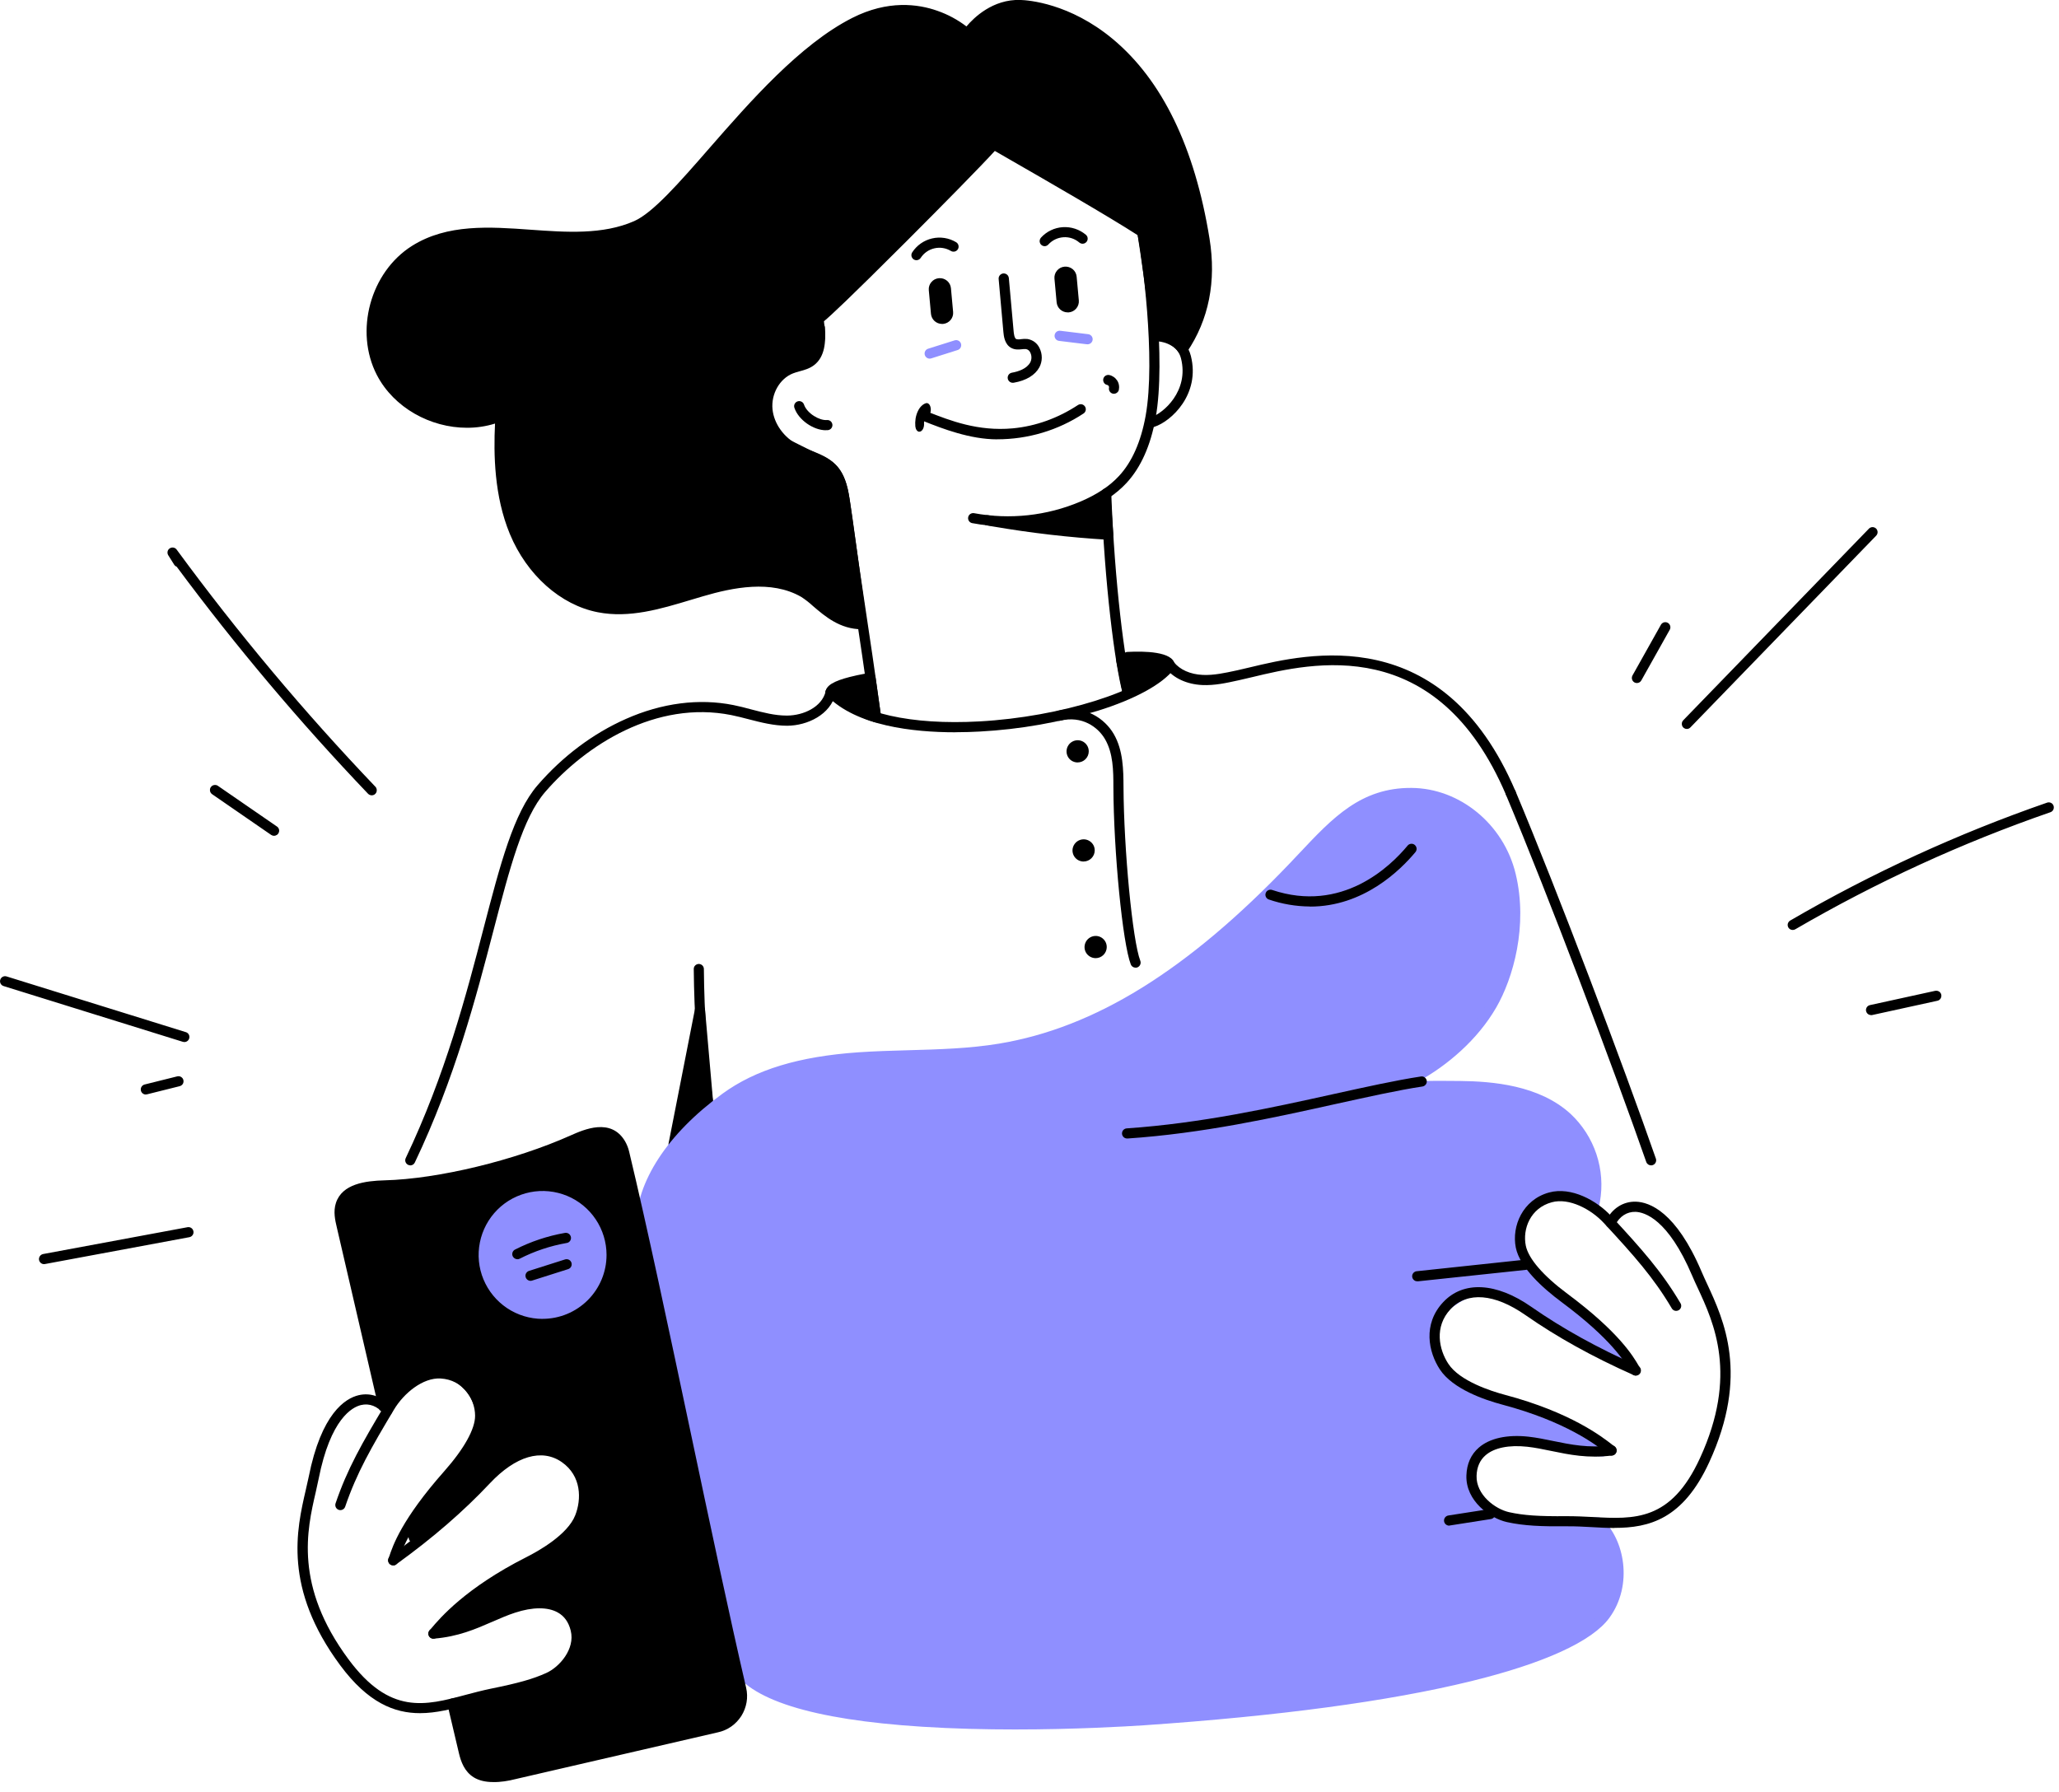 <svg xmlns="http://www.w3.org/2000/svg" width="131" height="114" viewBox="0 0 131 114" fill="none"><g clip-path="url(#clip0_10088_264)"><path d="M45.055 70.584C44.977 70.584 44.904 70.556 44.844 70.505C44.785 70.454 44.746 70.384 44.738 70.308C44.364 67.44 44.164 64.552 44.139 61.658C44.139 61.616 44.147 61.574 44.161 61.534C44.178 61.495 44.2 61.459 44.231 61.43C44.262 61.4 44.296 61.377 44.336 61.36C44.375 61.343 44.417 61.335 44.459 61.335C44.544 61.335 44.625 61.368 44.687 61.428C44.746 61.487 44.783 61.568 44.783 61.655C44.805 64.521 45.005 67.384 45.376 70.227C45.387 70.311 45.365 70.398 45.311 70.466C45.261 70.533 45.182 70.578 45.098 70.589C45.084 70.589 45.069 70.589 45.055 70.589V70.584Z" fill="black"></path><path d="M44.53 64.265L42.856 72.8C42.856 72.8 44.465 70.924 45.058 70.26L44.53 64.265Z" fill="black"></path><path d="M42.856 73.123C42.809 73.123 42.761 73.112 42.716 73.092C42.651 73.061 42.601 73.011 42.567 72.946C42.536 72.881 42.525 72.811 42.539 72.741L44.215 64.206C44.229 64.13 44.271 64.062 44.333 64.015C44.395 63.967 44.471 63.944 44.549 63.947C44.628 63.95 44.701 63.984 44.757 64.037C44.814 64.091 44.847 64.164 44.856 64.24L45.382 70.238C45.385 70.283 45.382 70.325 45.368 70.367C45.354 70.409 45.331 70.449 45.303 70.48C44.715 71.132 43.121 72.997 43.104 73.013C43.073 73.047 43.036 73.078 42.994 73.095C42.952 73.115 42.907 73.123 42.859 73.123H42.856ZM44.412 66.565L43.41 71.664C43.86 71.143 44.398 70.522 44.727 70.151L44.409 66.565H44.412ZM96.118 50.784C96.053 50.784 95.991 50.764 95.941 50.73C95.887 50.697 95.845 50.646 95.822 50.587C91.416 40.255 83.477 42.17 79.661 43.087C79.391 43.152 79.135 43.214 78.913 43.261L78.775 43.292C78.036 43.455 77.277 43.624 76.495 43.588C75.511 43.543 74.664 43.152 74.166 42.513C74.138 42.48 74.119 42.443 74.107 42.401C74.096 42.359 74.091 42.316 74.096 42.274C74.102 42.232 74.113 42.19 74.135 42.153C74.158 42.117 74.186 42.083 74.22 42.058C74.254 42.032 74.293 42.013 74.335 42.002C74.377 41.99 74.419 41.987 74.462 41.993C74.504 41.999 74.546 42.013 74.583 42.035C74.619 42.058 74.653 42.086 74.678 42.12C75.058 42.609 75.73 42.91 76.523 42.944C77.22 42.977 77.94 42.817 78.635 42.668L78.775 42.637C78.992 42.589 79.245 42.53 79.512 42.465C83.188 41.583 91.798 39.513 96.419 50.342C96.452 50.421 96.452 50.511 96.419 50.59C96.388 50.668 96.326 50.733 96.247 50.767C96.208 50.784 96.163 50.789 96.121 50.789L96.118 50.784Z" fill="black"></path><path d="M105.046 74.15C104.979 74.15 104.914 74.13 104.858 74.091C104.804 74.051 104.762 73.998 104.74 73.933C102.678 68.028 98.511 56.984 95.82 50.587C95.786 50.508 95.786 50.418 95.82 50.34C95.85 50.261 95.915 50.196 95.994 50.162C96.073 50.129 96.163 50.129 96.241 50.162C96.32 50.196 96.385 50.258 96.419 50.337C99.113 56.745 103.289 67.805 105.353 73.722C105.367 73.761 105.372 73.804 105.37 73.846C105.367 73.888 105.355 73.93 105.339 73.967C105.319 74.006 105.294 74.04 105.263 74.068C105.232 74.096 105.195 74.119 105.153 74.133C105.119 74.144 105.083 74.152 105.046 74.152V74.15ZM63.227 9.196C64.662 10.025 70.483 13.338 72.676 14.775C72.676 14.775 73.368 19.029 73.5 21.389C73.5 21.389 74.633 21.363 75.246 22.233C76.053 21.037 77.212 18.799 76.63 15.233C74.448 1.746 66.627 0.38 64.895 0.323C62.806 0.262 61.532 2.148 61.532 2.148C61.532 2.148 58.565 -0.706 54.364 1.423C48.644 4.322 43.394 13.073 40.469 14.361C36.077 16.293 30.435 13.36 26.375 15.916C23.875 17.491 22.896 21.082 24.252 23.706C25.607 26.33 29.105 27.606 31.836 26.473C31.675 28.965 31.768 31.535 32.724 33.841C33.681 36.147 35.629 38.157 38.076 38.638C40.264 39.063 42.477 38.253 44.614 37.623C46.754 36.993 49.181 36.58 51.116 37.691C51.984 38.188 53.025 39.701 54.816 39.712C54.226 35.435 53.779 31.912 53.593 31.133C53.211 29.519 52.389 29.445 51.338 28.906C50.196 28.323 49.054 27.89 48.812 27.047C48.242 25.064 48.579 24.536 49.372 23.563C50.143 22.615 52.629 24.108 52.069 20.301C52.513 20.118 62.173 10.419 63.219 9.19L63.227 9.196Z" fill="black"></path><path d="M54.833 40.041C53.438 40.033 52.49 39.218 51.728 38.565C51.495 38.349 51.242 38.152 50.972 37.977C49.065 36.883 46.63 37.381 44.723 37.941C44.47 38.014 44.22 38.09 43.967 38.166C42.035 38.748 40.041 39.35 38.031 38.956C35.666 38.495 33.52 36.586 32.437 33.973C31.442 31.569 31.4 28.9 31.495 26.951C30.916 27.131 30.311 27.221 29.704 27.218C27.387 27.218 25.056 25.945 23.976 23.858C22.539 21.077 23.559 17.317 26.211 15.646C28.453 14.235 31.152 14.429 33.767 14.617C36.023 14.778 38.354 14.946 40.348 14.069C41.535 13.546 43.208 11.636 45.137 9.423C47.707 6.482 50.904 2.821 54.225 1.139C56.498 -0.014 58.424 0.256 59.636 0.686C60.303 0.917 60.927 1.254 61.489 1.682C61.959 1.125 63.162 -0.056 64.912 -0.003C65.415 0.011 68.061 0.202 70.806 2.489C73.941 5.104 76.014 9.373 76.953 15.177C77.394 17.907 76.911 20.343 75.513 22.407C75.485 22.449 75.446 22.486 75.398 22.511C75.35 22.536 75.299 22.55 75.249 22.55C75.198 22.55 75.148 22.539 75.1 22.514C75.055 22.491 75.015 22.455 74.984 22.413C74.481 21.701 73.516 21.704 73.508 21.707H73.502C73.418 21.707 73.339 21.676 73.28 21.619C73.221 21.563 73.185 21.485 73.179 21.403C73.064 19.328 72.501 15.717 72.38 14.963C70.525 13.765 66.43 11.406 64.206 10.129L63.294 9.603C62.465 10.517 59.926 13.099 57.656 15.368C53.992 19.029 52.825 20.112 52.423 20.441C52.564 21.549 52.457 22.294 52.088 22.781C51.681 23.321 51.042 23.402 50.528 23.467C50.134 23.518 49.794 23.56 49.63 23.765C48.911 24.651 48.582 25.056 49.13 26.957C49.296 27.536 50.072 27.916 50.966 28.354C51.141 28.439 51.315 28.526 51.492 28.616C51.669 28.706 51.832 28.779 51.995 28.855C52.836 29.235 53.565 29.566 53.925 31.062C54.065 31.639 54.33 33.61 54.701 36.341C54.839 37.364 54.99 38.489 55.154 39.67C55.159 39.715 55.156 39.763 55.145 39.808C55.131 39.853 55.108 39.892 55.08 39.929C55.049 39.963 55.013 39.994 54.971 40.011C54.928 40.03 54.883 40.039 54.836 40.039H54.827L54.833 40.041ZM48.275 36.681C49.313 36.681 50.35 36.878 51.29 37.421C51.593 37.615 51.88 37.834 52.145 38.079C52.78 38.627 53.494 39.24 54.456 39.369C54.313 38.332 54.181 37.339 54.057 36.434C53.703 33.827 53.424 31.765 53.292 31.22C53.005 30.03 52.496 29.797 51.723 29.448C51.554 29.372 51.377 29.294 51.191 29.198C51.006 29.102 50.845 29.024 50.677 28.942C49.684 28.456 48.75 27.997 48.503 27.142C47.89 25.014 48.295 24.381 49.124 23.36C49.451 22.958 49.954 22.893 50.44 22.831C50.893 22.772 51.323 22.716 51.568 22.393C51.838 22.038 51.9 21.349 51.754 20.348C51.745 20.281 51.754 20.213 51.787 20.151C51.818 20.093 51.869 20.042 51.928 20.011C52.55 19.6 61.798 10.365 62.98 8.979C63.027 8.92 63.098 8.883 63.171 8.869C63.247 8.855 63.323 8.869 63.387 8.909C63.643 9.058 64.034 9.286 64.526 9.564C66.804 10.874 71.042 13.312 72.85 14.496C72.887 14.522 72.92 14.553 72.943 14.589C72.968 14.626 72.982 14.668 72.991 14.713C72.996 14.755 73.638 18.686 73.801 21.079C74.318 21.139 74.807 21.355 75.201 21.698C76.343 19.831 76.708 17.73 76.309 15.284C75.395 9.637 73.404 5.503 70.384 2.989C67.802 0.841 65.35 0.661 64.883 0.647C63.002 0.588 61.807 2.312 61.796 2.331C61.77 2.371 61.734 2.402 61.694 2.427C61.655 2.452 61.61 2.466 61.562 2.472C61.514 2.477 61.469 2.472 61.425 2.455C61.38 2.441 61.34 2.416 61.306 2.382C61.191 2.272 58.447 -0.284 54.51 1.713C51.306 3.341 48.154 6.946 45.62 9.845C43.638 12.114 41.925 14.077 40.604 14.657C38.464 15.599 36.051 15.424 33.717 15.258C31.093 15.073 28.613 14.89 26.552 16.189C24.173 17.685 23.253 21.063 24.544 23.557C25.834 26.054 29.119 27.255 31.717 26.178C31.768 26.158 31.824 26.15 31.878 26.155C31.931 26.161 31.985 26.181 32.03 26.214C32.075 26.245 32.111 26.29 32.134 26.338C32.156 26.386 32.167 26.442 32.165 26.498C32.044 28.408 31.999 31.234 33.031 33.723C34.032 36.138 35.992 37.901 38.149 38.321C39.999 38.681 41.92 38.104 43.776 37.544C44.032 37.468 44.285 37.392 44.538 37.317C45.666 36.988 46.97 36.678 48.272 36.678L48.275 36.681ZM51.953 20.008C51.953 20.008 51.942 20.014 51.939 20.017L51.953 20.008Z" fill="black"></path><path d="M92.464 82.743C93.111 82.282 93.643 82.147 94.467 82.097C95.614 82.032 100.372 85.361 103.707 86.928C103.707 86.756 103.721 87.105 103.707 86.928C102.391 84.793 100.732 83.463 98.555 81.908C97.633 81.261 96.894 80.525 96.711 79.417C96.525 78.731 96.612 78.002 96.958 77.381C97.304 76.759 97.878 76.298 98.558 76.096C99.632 75.848 100.558 76.264 101.401 76.754C101.429 76.644 101.455 76.534 101.477 76.422C101.649 75.46 101.578 74.47 101.269 73.542C100.96 72.614 100.425 71.779 99.711 71.11C97.925 69.473 95.322 69.13 92.897 69.102C91.053 69.079 89.914 69.071 88.311 69.316C90.617 68.551 93.409 66.554 94.919 63.942C96.117 61.866 96.826 58.604 96.117 55.671C95.409 52.738 92.822 50.477 89.804 50.458C86.421 50.435 84.619 52.724 82.282 55.171C77.136 60.559 70.966 65.511 63.615 66.726C60.657 67.215 57.634 67.074 54.644 67.28C51.652 67.485 48.579 68.092 46.155 69.856C42.806 72.296 40.792 75.286 40.792 78.008C41.413 81.396 46.799 105.881 46.799 105.881C49.099 110.541 67.563 109.801 72.751 109.453C90.881 108.224 100.155 105.471 102.144 102.746C103.606 100.741 103.007 98.041 101.705 96.868C99.146 96.897 97.984 97.386 95.501 96.531C94.672 96.255 93.949 95.381 93.674 94.459C93.398 93.443 93.924 92.037 94.939 91.762C97.265 91.073 99.655 92.276 101.969 92.347C102.042 92.302 102.107 92.245 102.163 92.181C99.663 90.162 96.351 89.861 93.429 88.362C92.414 87.901 91.556 86.871 91.281 85.766C90.909 84.658 91.55 83.3 92.47 82.746L92.464 82.743Z" fill="#8F8FFF"></path><path d="M64.588 110.043C62.707 110.043 60.679 109.998 58.669 109.869C51.636 109.422 47.544 108.128 46.506 106.025C46.495 106.002 46.486 105.977 46.481 105.952C46.428 105.707 41.087 81.422 40.471 78.067C40.469 78.047 40.466 78.027 40.466 78.008C40.466 75.207 42.468 72.139 45.961 69.594C48.067 68.058 50.82 67.221 54.622 66.956C55.691 66.883 56.779 66.852 57.831 66.824C59.723 66.771 61.678 66.717 63.562 66.405C69.669 65.39 75.541 61.754 82.046 54.946C82.262 54.718 82.476 54.493 82.687 54.268C84.785 52.038 86.593 50.112 89.804 50.134C92.886 50.154 95.673 52.451 96.43 55.595C97.231 58.916 96.266 62.254 95.195 64.105C94.003 66.169 92.076 67.794 90.26 68.798C91.072 68.761 91.888 68.77 92.897 68.781C94.959 68.804 97.931 69.046 99.925 70.873C100.679 71.579 101.244 72.462 101.57 73.441C101.896 74.419 101.972 75.466 101.789 76.484C101.767 76.596 101.742 76.714 101.711 76.835C101.699 76.883 101.674 76.928 101.643 76.967C101.609 77.004 101.57 77.035 101.525 77.054C101.48 77.074 101.429 77.083 101.379 77.08C101.328 77.077 101.28 77.063 101.238 77.038C100.333 76.514 99.543 76.208 98.64 76.413C98.041 76.593 97.535 76.998 97.234 77.547C96.933 78.095 96.854 78.736 97.023 79.341C97.023 79.349 97.028 79.36 97.028 79.369C97.172 80.227 97.684 80.91 98.741 81.649C100.74 83.075 102.506 84.439 103.887 86.613C103.935 86.649 103.974 86.694 104 86.751C104.025 86.804 104.036 86.866 104.033 86.925C104.047 87.279 103.763 87.307 103.73 87.31C103.673 87.313 103.62 87.302 103.569 87.276C103.519 87.251 103.477 87.215 103.446 87.17C102.062 86.506 100.482 85.581 98.952 84.684C97.147 83.624 95.105 82.425 94.506 82.425H94.484C93.648 82.473 93.204 82.611 92.653 83.008L92.63 83.022C91.868 83.483 91.247 84.675 91.576 85.665C91.576 85.674 91.581 85.682 91.581 85.688C91.832 86.692 92.625 87.648 93.55 88.069L93.564 88.075C94.711 88.666 95.949 89.073 97.141 89.47C98.944 90.066 100.808 90.685 102.352 91.93C102.388 91.959 102.416 91.995 102.436 92.037C102.456 92.077 102.467 92.122 102.47 92.169C102.47 92.215 102.464 92.262 102.447 92.305C102.431 92.347 102.405 92.386 102.371 92.417C102.318 92.468 102.307 92.482 102.301 92.487C102.281 92.51 102.259 92.529 102.234 92.546C102.225 92.552 102.206 92.566 102.152 92.605C102.093 92.65 102.02 92.673 101.947 92.67C101.053 92.642 100.15 92.454 99.272 92.268C97.796 91.956 96.396 91.663 95.015 92.071C94.174 92.302 93.741 93.528 93.972 94.377C94.228 95.232 94.894 95.997 95.591 96.227C97.315 96.821 98.35 96.745 99.781 96.641C100.335 96.601 100.96 96.554 101.691 96.548C101.772 96.548 101.851 96.576 101.91 96.632C103.361 97.94 103.918 100.85 102.394 102.94C101.303 104.436 98.249 105.833 93.567 106.978C88.35 108.255 81.348 109.191 72.76 109.779C71.579 109.855 68.387 110.043 64.585 110.043H64.588ZM47.1 105.777C49.102 109.661 64.132 109.714 72.721 109.132C81.272 108.553 88.235 107.616 93.415 106.348C99.143 104.948 101.176 103.514 101.874 102.557C103.164 100.791 102.748 98.356 101.57 97.195C100.918 97.206 100.366 97.245 99.829 97.287C98.378 97.392 97.234 97.473 95.386 96.84C94.492 96.542 93.674 95.623 93.356 94.554C93.204 93.938 93.26 93.289 93.516 92.709C93.792 92.063 94.281 91.61 94.844 91.455C96.373 91.002 97.917 91.326 99.41 91.641C100.071 91.779 100.701 91.916 101.331 91.981C100.018 91.104 98.516 90.606 96.941 90.086C95.727 89.684 94.469 89.267 93.277 88.654C92.169 88.148 91.264 87.052 90.96 85.856C90.538 84.566 91.303 83.075 92.287 82.476C93.018 81.956 93.634 81.829 94.447 81.782C95.172 81.737 96.753 82.645 99.278 84.127C100.437 84.807 101.623 85.505 102.729 86.084C101.508 84.49 100.018 83.359 98.367 82.178C97.568 81.618 96.615 80.806 96.393 79.493C96.193 78.728 96.297 77.918 96.683 77.229C97.068 76.54 97.703 76.025 98.457 75.795L98.48 75.789C99.495 75.556 100.372 75.851 101.174 76.27C101.314 75.376 101.235 74.459 100.943 73.604C100.65 72.746 100.15 71.976 99.489 71.357C97.658 69.681 94.846 69.456 92.892 69.434C91.123 69.414 89.956 69.4 88.356 69.642C88.274 69.656 88.193 69.636 88.125 69.591C88.058 69.546 88.01 69.476 87.99 69.397C87.971 69.318 87.982 69.234 88.024 69.164C88.064 69.093 88.128 69.04 88.207 69.015C90.305 68.32 93.106 66.43 94.638 63.787C95.729 61.903 96.511 58.686 95.805 55.753C95.116 52.893 92.591 50.803 89.804 50.787C86.877 50.77 85.156 52.6 83.162 54.718C82.951 54.943 82.737 55.171 82.515 55.398C75.91 62.308 69.923 66.011 63.671 67.046C61.742 67.367 59.765 67.42 57.853 67.474C56.807 67.502 55.727 67.533 54.67 67.606C50.997 67.859 48.351 68.657 46.346 70.12C43.033 72.535 41.13 75.398 41.115 77.985C41.742 81.371 46.861 104.661 47.105 105.777H47.1Z" fill="#8F8FFF"></path><path d="M47.156 107.45C44.904 97.751 41.841 82.206 39.715 73.351C39.67 73.148 39.594 72.954 39.49 72.777C38.793 71.576 37.468 72.071 36.445 72.53C33.065 74.04 28.18 75.325 24.479 75.421C23.391 75.449 22.024 75.598 21.681 76.63C21.532 77.074 21.639 77.561 21.746 78.013C22.424 80.913 23.309 84.737 24.406 89.492C25.43 87.659 27.888 86.365 29.634 88.025C30.649 88.947 31.026 90.676 30.196 91.967C28.998 93.77 27.218 95.322 26.158 97.068C26.237 97.403 26.259 97.504 26.335 97.836C26.993 97.448 27.561 97.046 28.259 96.582C30.472 95.013 32.176 91.36 35.312 92.282C36.048 92.468 36.56 93.168 36.929 93.815C37.665 95.198 37.277 97.192 35.894 98.114C32.758 99.959 30.016 101.483 27.795 103.871C30.562 103.502 34.223 100.125 36.436 102.895C37.173 103.817 36.833 105.603 35.854 106.357C34.206 107.622 31.192 108.019 28.788 108.393C29.097 109.709 29.319 110.651 29.519 111.497C29.78 112.591 30.326 113.466 32.71 112.881L45.601 109.9C45.865 109.844 46.116 109.734 46.335 109.579C46.557 109.425 46.746 109.228 46.889 109C47.032 108.772 47.131 108.519 47.176 108.252C47.221 107.985 47.212 107.715 47.153 107.45H47.156Z" fill="black"></path><path d="M31.38 113.39C30.882 113.39 30.472 113.291 30.145 113.092C29.547 112.723 29.327 112.088 29.203 111.573C29.001 110.727 28.782 109.799 28.47 108.466C28.458 108.423 28.458 108.378 28.467 108.333C28.475 108.288 28.492 108.249 28.517 108.213C28.543 108.176 28.573 108.145 28.613 108.12C28.649 108.097 28.692 108.08 28.737 108.075L29.285 107.988C31.591 107.628 34.198 107.22 35.657 106.101C36.096 105.763 36.414 105.145 36.495 104.487C36.563 103.933 36.45 103.426 36.186 103.097C34.839 101.413 32.876 102.273 30.798 103.182C29.805 103.618 28.776 104.068 27.84 104.197C27.775 104.205 27.707 104.194 27.648 104.163C27.589 104.132 27.541 104.084 27.511 104.025C27.48 103.966 27.468 103.899 27.477 103.834C27.485 103.769 27.516 103.708 27.561 103.66C29.659 101.407 32.173 99.934 35.078 98.23C35.292 98.106 35.508 97.979 35.725 97.85C36.917 97.049 37.339 95.28 36.647 93.975C36.355 93.463 35.888 92.766 35.233 92.6H35.218C33.216 92.012 31.852 93.466 30.404 95.01C29.78 95.673 29.136 96.362 28.441 96.855L27.955 97.181C27.465 97.51 27.004 97.822 26.495 98.123C26.45 98.148 26.403 98.165 26.352 98.168C26.301 98.171 26.251 98.162 26.203 98.142C26.155 98.123 26.116 98.092 26.082 98.052C26.048 98.013 26.026 97.968 26.015 97.918L25.837 97.15C25.818 97.068 25.832 96.981 25.874 96.911C26.448 95.966 27.235 95.066 27.997 94.197C28.669 93.427 29.366 92.628 29.923 91.798C30.7 90.592 30.275 89.056 29.412 88.275C29.153 88.016 28.835 87.819 28.486 87.707C28.138 87.594 27.766 87.563 27.404 87.622C26.355 87.783 25.286 88.581 24.684 89.661C24.653 89.717 24.603 89.762 24.547 89.793C24.488 89.821 24.423 89.833 24.358 89.824C24.294 89.816 24.234 89.788 24.187 89.743C24.139 89.698 24.105 89.641 24.091 89.58C22.955 84.675 22.103 80.98 21.431 78.103C21.324 77.651 21.192 77.088 21.375 76.534C21.777 75.325 23.242 75.137 24.471 75.103C27.87 75.016 32.738 73.84 36.312 72.243C37.142 71.875 38.877 71.096 39.771 72.623C39.889 72.831 39.977 73.053 40.03 73.286C41.158 77.98 42.572 84.667 43.939 91.132C45.154 96.883 46.411 102.827 47.471 107.386C47.541 107.69 47.552 108.007 47.499 108.314C47.446 108.623 47.333 108.916 47.167 109.183C46.998 109.447 46.782 109.675 46.526 109.855C46.27 110.035 45.98 110.161 45.674 110.226L32.786 113.204C32.328 113.325 31.855 113.39 31.38 113.398V113.39ZM29.178 108.657C29.448 109.81 29.648 110.651 29.833 111.424C29.977 112.017 30.168 112.352 30.48 112.543C30.91 112.805 31.633 112.813 32.631 112.566L45.533 109.582C45.755 109.534 45.966 109.444 46.152 109.312C46.34 109.183 46.498 109.017 46.619 108.826C46.74 108.634 46.824 108.418 46.861 108.196C46.9 107.971 46.892 107.74 46.841 107.521C45.781 102.957 44.524 97.004 43.306 91.256C41.939 84.799 40.525 78.112 39.4 73.424C39.361 73.252 39.299 73.089 39.212 72.935C38.714 72.08 37.834 72.257 36.577 72.819C32.876 74.473 28.017 75.646 24.49 75.738C23.47 75.764 22.266 75.901 21.988 76.728C21.872 77.071 21.948 77.468 22.061 77.94C22.699 80.674 23.503 84.147 24.552 88.694C25.272 87.78 26.296 87.125 27.311 86.973C27.769 86.9 28.239 86.933 28.68 87.077C29.122 87.217 29.524 87.465 29.856 87.791C30.91 88.75 31.431 90.642 30.466 92.141C29.884 93.016 29.175 93.829 28.486 94.613C27.741 95.463 27.038 96.27 26.501 97.124L26.549 97.327C26.895 97.11 27.227 96.885 27.598 96.635L28.081 96.312C28.714 95.865 29.31 95.229 29.94 94.56C31.383 93.022 33.019 91.278 35.401 91.978C36.295 92.206 36.864 93.047 37.215 93.66L37.221 93.668C38.064 95.252 37.541 97.414 36.079 98.39L36.065 98.398L35.41 98.784C32.918 100.246 30.716 101.534 28.849 103.286C29.389 103.1 29.957 102.853 30.545 102.597C32.651 101.674 35.038 100.631 36.698 102.701C37.075 103.17 37.232 103.837 37.142 104.571C37.041 105.409 36.636 106.177 36.056 106.621C34.468 107.844 31.768 108.263 29.389 108.634L29.181 108.663L29.178 108.657Z" fill="black"></path><path d="M71.717 72.44C71.633 72.443 71.548 72.412 71.487 72.353C71.425 72.293 71.388 72.212 71.385 72.128C71.385 72.043 71.413 71.959 71.472 71.897C71.531 71.835 71.613 71.799 71.697 71.796C76.439 71.472 80.913 70.483 84.858 69.611C86.888 69.164 88.798 68.739 90.392 68.497C90.434 68.489 90.479 68.489 90.522 68.497C90.564 68.506 90.606 68.525 90.64 68.551C90.676 68.576 90.704 68.61 90.73 68.646C90.752 68.683 90.766 68.725 90.775 68.767C90.78 68.809 90.778 68.854 90.766 68.897C90.755 68.939 90.735 68.978 90.707 69.012C90.679 69.046 90.645 69.074 90.609 69.096C90.569 69.119 90.527 69.13 90.485 69.135C88.907 69.374 87.094 69.782 84.99 70.243C81.022 71.124 76.523 72.119 71.731 72.442H71.717V72.44Z" fill="black"></path><path d="M34.521 83.593C36.588 83.593 38.264 81.917 38.264 79.85C38.264 77.783 36.588 76.107 34.521 76.107C32.454 76.107 30.778 77.783 30.778 79.85C30.778 81.917 32.454 83.593 34.521 83.593Z" fill="#8F8FFF"></path><path d="M34.521 83.919C33.717 83.919 32.929 83.68 32.26 83.233C31.591 82.785 31.07 82.15 30.761 81.407C30.452 80.665 30.373 79.847 30.531 79.057C30.688 78.269 31.076 77.544 31.644 76.973C32.212 76.405 32.938 76.017 33.728 75.859C34.518 75.702 35.334 75.783 36.079 76.09C36.821 76.396 37.457 76.919 37.904 77.589C38.351 78.258 38.59 79.045 38.59 79.85C38.59 80.93 38.16 81.962 37.398 82.724C36.636 83.486 35.601 83.916 34.524 83.916L34.521 83.919ZM34.521 76.43C33.843 76.43 33.182 76.63 32.62 77.007C32.058 77.383 31.619 77.918 31.36 78.542C31.102 79.166 31.034 79.855 31.166 80.519C31.298 81.183 31.625 81.793 32.103 82.271C32.581 82.749 33.191 83.075 33.855 83.207C34.518 83.34 35.207 83.272 35.831 83.013C36.456 82.754 36.99 82.316 37.367 81.753C37.744 81.191 37.943 80.53 37.943 79.853C37.943 78.947 37.581 78.075 36.939 77.434C36.298 76.793 35.429 76.433 34.521 76.43Z" fill="#8F8FFF"></path><path d="M60.778 46.594C58.084 46.594 54.49 46.192 52.623 44.279C52.592 44.248 52.566 44.215 52.547 44.172C52.53 44.133 52.519 44.088 52.519 44.046C52.519 44.001 52.527 43.959 52.544 43.919C52.561 43.88 52.586 43.843 52.617 43.812C52.648 43.782 52.684 43.759 52.727 43.742C52.766 43.725 52.811 43.72 52.853 43.72C52.895 43.72 52.94 43.731 52.98 43.751C53.019 43.768 53.056 43.796 53.084 43.827C54.608 45.387 57.974 46.144 62.316 45.902C67.473 45.618 72.794 43.95 74.175 42.184C74.2 42.151 74.234 42.123 74.27 42.103C74.307 42.083 74.349 42.069 74.391 42.063C74.433 42.058 74.475 42.063 74.518 42.072C74.557 42.083 74.596 42.103 74.63 42.128C74.664 42.153 74.692 42.187 74.712 42.224C74.731 42.26 74.745 42.302 74.751 42.345C74.757 42.387 74.751 42.429 74.743 42.471C74.731 42.511 74.712 42.55 74.686 42.584C73.933 43.545 72.217 44.485 69.861 45.221C67.423 45.964 64.903 46.408 62.355 46.546C61.889 46.571 61.357 46.591 60.783 46.591L60.778 46.594Z" fill="black"></path><path d="M26.107 74.15C26.054 74.15 25.998 74.135 25.95 74.11C25.902 74.085 25.863 74.046 25.832 74.001C25.804 73.956 25.787 73.902 25.781 73.849C25.778 73.795 25.79 73.739 25.812 73.691C28.34 68.385 29.687 63.219 30.767 59.065C31.836 54.965 32.679 51.726 34.201 49.965C35.789 48.126 37.733 46.667 39.828 45.742C42.117 44.727 44.479 44.426 46.655 44.861C47.038 44.937 47.42 45.036 47.791 45.137C48.568 45.34 49.299 45.531 50.055 45.531H50.078C51.118 45.525 52.291 44.994 52.533 43.987C52.555 43.905 52.606 43.835 52.679 43.793C52.752 43.751 52.836 43.737 52.918 43.756C52.999 43.776 53.07 43.827 53.118 43.897C53.163 43.967 53.179 44.054 53.16 44.136C52.845 45.469 51.371 46.172 50.081 46.178C49.234 46.178 48.419 45.969 47.628 45.764C47.269 45.671 46.895 45.573 46.529 45.5C41.74 44.544 37.274 47.401 34.687 50.39C33.264 52.038 32.437 55.213 31.389 59.231C30.3 63.41 28.945 68.612 26.391 73.972C26.366 74.026 26.324 74.071 26.273 74.105C26.223 74.135 26.164 74.152 26.105 74.155L26.107 74.15ZM23.65 50.604C23.605 50.604 23.562 50.595 23.523 50.578C23.484 50.562 23.447 50.536 23.416 50.505C19.063 45.944 14.997 41.119 11.24 36.057C11.172 36.032 11.116 35.986 11.079 35.925L10.703 35.326C10.661 35.255 10.646 35.171 10.663 35.089C10.68 35.008 10.728 34.938 10.798 34.893C10.866 34.848 10.95 34.828 11.032 34.842C11.113 34.856 11.186 34.898 11.237 34.966C15.123 40.264 19.347 45.306 23.883 50.058C23.928 50.103 23.956 50.162 23.967 50.224C23.979 50.286 23.97 50.351 23.948 50.41C23.922 50.469 23.88 50.517 23.83 50.553C23.776 50.587 23.714 50.607 23.652 50.607L23.65 50.604ZM17.441 53.182C17.376 53.182 17.311 53.163 17.255 53.126L13.495 50.533C13.461 50.508 13.43 50.477 13.408 50.444C13.385 50.407 13.369 50.368 13.363 50.325C13.354 50.283 13.357 50.241 13.363 50.199C13.371 50.157 13.388 50.117 13.414 50.084C13.439 50.05 13.47 50.019 13.504 49.996C13.54 49.974 13.579 49.957 13.622 49.951C13.664 49.943 13.706 49.946 13.748 49.951C13.79 49.96 13.83 49.977 13.864 50.002L17.623 52.592C17.68 52.631 17.722 52.688 17.744 52.752C17.767 52.817 17.767 52.887 17.744 52.955C17.724 53.019 17.682 53.078 17.626 53.118C17.57 53.157 17.502 53.18 17.435 53.18L17.441 53.182ZM11.729 66.304C11.698 66.304 11.667 66.298 11.636 66.29L0.242 62.746C0.199 62.735 0.16 62.715 0.126 62.69C0.093 62.662 0.065 62.631 0.042 62.592C0.02 62.552 0.008 62.51 0.003 62.468C-0.003 62.426 0.003 62.381 0.017 62.339C0.031 62.297 0.05 62.26 0.079 62.226C0.107 62.193 0.14 62.167 0.18 62.148C0.219 62.128 0.261 62.117 0.304 62.114C0.346 62.114 0.391 62.117 0.433 62.133L11.825 65.674C11.898 65.696 11.96 65.744 12.002 65.809C12.044 65.874 12.058 65.952 12.047 66.028C12.036 66.104 11.999 66.174 11.94 66.225C11.881 66.276 11.808 66.304 11.732 66.304H11.729ZM9.274 69.642C9.195 69.642 9.119 69.611 9.063 69.56C9.004 69.507 8.968 69.436 8.959 69.358C8.951 69.279 8.968 69.2 9.013 69.136C9.058 69.071 9.122 69.026 9.198 69.006L11.271 68.489C11.313 68.478 11.355 68.475 11.397 68.48C11.44 68.486 11.479 68.5 11.518 68.522C11.555 68.545 11.586 68.573 11.614 68.607C11.639 68.641 11.659 68.68 11.667 68.722C11.678 68.764 11.678 68.806 11.673 68.849C11.667 68.891 11.653 68.93 11.631 68.967C11.608 69.003 11.58 69.034 11.543 69.06C11.51 69.085 11.47 69.102 11.428 69.113L9.356 69.63C9.33 69.636 9.302 69.639 9.277 69.639L9.274 69.642ZM107.321 46.383C107.256 46.383 107.194 46.363 107.144 46.329C107.09 46.296 107.048 46.245 107.026 46.186C107.003 46.127 106.995 46.062 107.006 46C107.017 45.938 107.045 45.88 107.09 45.834L118.89 33.655C118.918 33.621 118.955 33.593 118.994 33.574C119.033 33.554 119.078 33.543 119.121 33.54C119.166 33.54 119.211 33.546 119.25 33.56C119.292 33.577 119.329 33.599 119.362 33.63C119.393 33.661 119.419 33.697 119.435 33.74C119.452 33.782 119.461 33.824 119.458 33.869C119.458 33.914 119.447 33.956 119.427 33.998C119.407 34.038 119.382 34.074 119.348 34.105L107.549 46.284C107.518 46.315 107.484 46.341 107.445 46.358C107.405 46.374 107.363 46.383 107.321 46.383ZM104.138 43.461C104.081 43.461 104.028 43.444 103.98 43.416C103.932 43.388 103.893 43.346 103.865 43.298C103.837 43.25 103.823 43.194 103.823 43.138C103.823 43.081 103.837 43.028 103.865 42.977L105.681 39.738C105.726 39.667 105.797 39.617 105.876 39.597C105.954 39.578 106.041 39.589 106.112 39.631C106.182 39.67 106.238 39.738 106.261 39.819C106.286 39.898 106.278 39.983 106.241 40.058L104.424 43.298C104.396 43.349 104.354 43.388 104.304 43.419C104.253 43.447 104.197 43.461 104.14 43.461H104.138ZM114.062 59.172C113.991 59.172 113.921 59.15 113.865 59.108C113.808 59.065 113.766 59.004 113.749 58.936C113.73 58.869 113.735 58.795 113.763 58.728C113.792 58.663 113.839 58.607 113.901 58.571C119.095 55.55 124.568 53.039 130.242 51.071C130.324 51.042 130.414 51.048 130.49 51.085C130.569 51.121 130.625 51.189 130.653 51.27C130.681 51.352 130.675 51.439 130.639 51.518C130.602 51.594 130.535 51.653 130.453 51.681C124.815 53.632 119.382 56.127 114.225 59.127C114.177 59.155 114.121 59.172 114.064 59.172H114.062ZM119.045 64.588C118.966 64.588 118.887 64.56 118.828 64.507C118.769 64.453 118.732 64.38 118.721 64.302C118.713 64.223 118.735 64.144 118.78 64.079C118.825 64.015 118.896 63.97 118.974 63.953L123.125 63.044C123.167 63.036 123.209 63.036 123.252 63.044C123.294 63.053 123.333 63.067 123.37 63.09C123.406 63.112 123.437 63.143 123.46 63.177C123.485 63.211 123.502 63.25 123.51 63.292C123.519 63.334 123.519 63.376 123.51 63.419C123.502 63.461 123.488 63.5 123.465 63.537C123.443 63.573 123.412 63.601 123.378 63.627C123.344 63.652 123.305 63.669 123.263 63.677L119.112 64.586C119.09 64.591 119.067 64.594 119.045 64.594V64.588ZM83.348 57.679C82.456 57.673 81.573 57.524 80.73 57.235C80.69 57.221 80.651 57.201 80.62 57.173C80.589 57.145 80.561 57.111 80.544 57.075C80.524 57.035 80.513 56.996 80.51 56.953C80.51 56.911 80.51 56.869 80.527 56.83C80.541 56.79 80.561 56.751 80.589 56.72C80.617 56.689 80.651 56.661 80.69 56.644C80.727 56.624 80.769 56.613 80.811 56.611C80.853 56.611 80.896 56.611 80.938 56.627C85.373 58.112 88.443 55.151 89.557 53.804C89.61 53.739 89.689 53.697 89.776 53.689C89.861 53.68 89.945 53.706 90.012 53.762C90.077 53.818 90.119 53.894 90.128 53.981C90.136 54.066 90.108 54.153 90.055 54.217C89.087 55.379 86.748 57.685 83.351 57.685L83.348 57.679ZM2.801 80.435C2.719 80.435 2.643 80.404 2.584 80.35C2.525 80.297 2.489 80.221 2.48 80.142C2.472 80.063 2.497 79.982 2.545 79.917C2.593 79.853 2.663 79.81 2.742 79.793L11.937 78.084C12.022 78.07 12.106 78.089 12.173 78.137C12.244 78.185 12.289 78.258 12.306 78.342C12.322 78.427 12.306 78.511 12.258 78.581C12.21 78.652 12.14 78.7 12.055 78.719L2.86 80.429C2.84 80.432 2.82 80.435 2.801 80.435ZM55.739 45.964C55.66 45.964 55.587 45.936 55.528 45.885C55.469 45.834 55.429 45.764 55.418 45.688C54.982 42.519 54.706 40.705 54.442 38.945C54.178 37.184 53.902 35.365 53.464 32.196C53.34 31.304 53.196 30.523 52.687 30.005C52.339 29.651 51.852 29.46 51.338 29.257C51.051 29.15 50.77 29.026 50.497 28.889C49.389 28.307 48.624 27.241 48.506 26.102C48.376 24.845 49.113 23.577 50.218 23.149C50.376 23.09 50.533 23.042 50.696 23C50.961 22.927 51.208 22.86 51.394 22.725C51.869 22.367 51.889 21.622 51.841 20.871C51.835 20.787 51.864 20.703 51.92 20.638C51.976 20.573 52.057 20.534 52.142 20.528C52.226 20.523 52.311 20.551 52.375 20.607C52.44 20.663 52.479 20.745 52.485 20.829C52.541 21.718 52.505 22.699 51.782 23.242C51.498 23.456 51.177 23.543 50.868 23.627C50.722 23.667 50.581 23.706 50.455 23.757C49.611 24.083 49.051 25.067 49.15 26.043C49.243 26.965 49.875 27.843 50.798 28.323C51.051 28.45 51.309 28.562 51.577 28.661C52.131 28.878 52.707 29.102 53.151 29.558C53.852 30.27 53.998 31.335 54.108 32.111C54.543 35.278 54.819 37.094 55.083 38.855C55.348 40.615 55.623 42.435 56.059 45.604C56.065 45.646 56.065 45.691 56.053 45.73C56.042 45.773 56.025 45.812 56 45.846C55.975 45.88 55.941 45.91 55.904 45.93C55.868 45.953 55.826 45.967 55.783 45.972H55.739V45.964ZM64.119 33.498C63.354 33.498 62.592 33.428 61.841 33.284C61.759 33.264 61.689 33.214 61.644 33.146C61.599 33.076 61.582 32.992 61.599 32.91C61.613 32.828 61.661 32.755 61.728 32.708C61.796 32.66 61.88 32.64 61.962 32.651C64.245 33.076 66.602 32.82 68.739 31.915C69.793 31.465 70.598 30.93 71.194 30.286C72.023 29.392 72.589 28.107 72.887 26.468C73.55 22.803 72.65 16.201 72.361 14.842C72.35 14.8 72.347 14.755 72.355 14.713C72.361 14.671 72.378 14.629 72.4 14.592C72.423 14.555 72.454 14.522 72.49 14.499C72.527 14.474 72.566 14.457 72.608 14.449C72.65 14.44 72.695 14.44 72.738 14.449C72.78 14.457 72.822 14.474 72.856 14.499C72.892 14.524 72.923 14.555 72.946 14.592C72.968 14.629 72.985 14.671 72.994 14.713C73.289 16.096 74.203 22.831 73.525 26.588C73.207 28.352 72.583 29.746 71.672 30.731C71.011 31.445 70.136 32.027 68.995 32.514C67.454 33.169 65.797 33.503 64.121 33.503L64.119 33.498Z" fill="black"></path><path d="M71.745 44.378C71.675 44.378 71.605 44.355 71.548 44.31C71.492 44.268 71.453 44.206 71.433 44.139C70.927 42.255 70.274 37.154 70.061 31.408C70.061 31.366 70.066 31.324 70.08 31.285C70.094 31.245 70.117 31.209 70.145 31.178C70.173 31.147 70.21 31.122 70.246 31.105C70.286 31.088 70.328 31.076 70.37 31.076C70.412 31.076 70.454 31.082 70.494 31.096C70.533 31.11 70.57 31.133 70.601 31.164C70.632 31.195 70.657 31.228 70.674 31.265C70.691 31.304 70.702 31.344 70.702 31.389C70.913 37.086 71.557 42.128 72.052 43.976C72.063 44.015 72.066 44.06 72.06 44.102C72.054 44.144 72.04 44.184 72.021 44.223C71.998 44.26 71.97 44.291 71.936 44.319C71.903 44.344 71.863 44.364 71.824 44.375C71.796 44.383 71.768 44.386 71.74 44.386L71.745 44.378ZM52.544 27.376C51.748 27.376 50.803 26.718 50.545 25.956C50.531 25.916 50.522 25.871 50.525 25.829C50.528 25.787 50.536 25.745 50.556 25.705C50.576 25.666 50.601 25.632 50.632 25.604C50.663 25.576 50.702 25.553 50.742 25.54C50.781 25.525 50.826 25.52 50.868 25.523C50.91 25.525 50.952 25.537 50.992 25.556C51.031 25.576 51.065 25.601 51.093 25.635C51.121 25.669 51.141 25.705 51.155 25.748C51.346 26.302 52.136 26.768 52.609 26.726C52.693 26.718 52.78 26.746 52.845 26.799C52.91 26.855 52.952 26.934 52.96 27.019C52.969 27.103 52.941 27.19 52.887 27.255C52.834 27.32 52.752 27.362 52.668 27.37C52.626 27.37 52.583 27.37 52.544 27.37V27.376ZM64.436 24.356C64.355 24.356 64.276 24.325 64.217 24.271C64.158 24.218 64.119 24.142 64.113 24.06C64.105 23.979 64.13 23.9 64.178 23.835C64.228 23.771 64.299 23.729 64.38 23.714C64.788 23.641 65.322 23.47 65.55 23.056C65.598 22.961 65.623 22.854 65.623 22.744C65.623 22.635 65.598 22.53 65.55 22.432C65.525 22.376 65.488 22.325 65.44 22.286C65.392 22.247 65.336 22.221 65.274 22.21C65.19 22.204 65.106 22.21 65.021 22.221C64.827 22.241 64.585 22.266 64.352 22.145C63.911 21.918 63.863 21.369 63.84 21.136L63.537 17.75C63.534 17.708 63.537 17.666 63.551 17.623C63.565 17.584 63.584 17.545 63.612 17.514C63.641 17.48 63.674 17.455 63.711 17.435C63.748 17.415 63.79 17.404 63.832 17.398C63.874 17.396 63.916 17.398 63.958 17.413C63.998 17.427 64.037 17.446 64.071 17.474C64.105 17.503 64.13 17.536 64.15 17.573C64.169 17.609 64.18 17.651 64.186 17.694L64.49 21.079C64.501 21.186 64.529 21.51 64.653 21.574C64.751 21.6 64.858 21.602 64.96 21.58C65.092 21.56 65.227 21.558 65.362 21.569C65.528 21.594 65.685 21.659 65.82 21.757C65.955 21.856 66.062 21.988 66.135 22.14C66.231 22.331 66.281 22.542 66.281 22.756C66.281 22.969 66.228 23.18 66.129 23.369C65.854 23.872 65.291 24.212 64.507 24.35C64.487 24.353 64.465 24.356 64.445 24.356H64.436Z" fill="black"></path><path d="M59.15 22.82C59.071 22.82 58.998 22.792 58.939 22.741C58.88 22.691 58.843 22.62 58.829 22.545C58.818 22.469 58.832 22.39 58.874 22.325C58.913 22.261 58.978 22.21 59.051 22.188L60.738 21.656C60.82 21.631 60.907 21.639 60.983 21.678C61.059 21.718 61.115 21.785 61.141 21.867C61.166 21.948 61.157 22.038 61.118 22.114C61.079 22.19 61.011 22.247 60.93 22.272L59.242 22.806C59.211 22.815 59.178 22.82 59.147 22.817L59.15 22.82Z" fill="#8F8FFF"></path><path d="M73.342 27.173C73.263 27.173 73.19 27.145 73.131 27.097C73.072 27.047 73.033 26.977 73.022 26.901C73.01 26.825 73.024 26.746 73.067 26.681C73.109 26.617 73.171 26.566 73.244 26.544C74.017 26.296 75.662 24.87 75.139 22.803C74.92 21.937 74.003 21.636 73.55 21.709C73.466 21.724 73.379 21.704 73.308 21.653C73.238 21.603 73.193 21.527 73.179 21.442C73.165 21.358 73.185 21.271 73.235 21.201C73.286 21.13 73.362 21.085 73.446 21.071C74.219 20.945 75.457 21.423 75.766 22.646C76.382 25.081 74.523 26.813 73.441 27.159C73.41 27.171 73.376 27.176 73.342 27.176V27.173ZM59.791 18.248H59.779C59.698 18.256 59.636 18.329 59.644 18.411L59.782 19.921C59.791 20.003 59.861 20.062 59.942 20.056H59.954C60.035 20.047 60.097 19.974 60.089 19.893L59.951 18.383C59.942 18.301 59.872 18.242 59.791 18.248Z" fill="black"></path><path d="M59.931 20.61C59.757 20.61 59.588 20.545 59.459 20.427C59.33 20.309 59.248 20.149 59.231 19.974L59.093 18.464C59.076 18.279 59.133 18.093 59.254 17.953C59.372 17.809 59.543 17.719 59.729 17.702H59.74C59.926 17.685 60.108 17.744 60.252 17.863C60.395 17.981 60.485 18.152 60.502 18.338L60.64 19.848C60.657 20.033 60.601 20.216 60.48 20.36C60.361 20.503 60.19 20.593 60.004 20.61H59.993C59.976 20.61 59.954 20.613 59.931 20.613V20.61Z" fill="black"></path><path d="M69.175 21.904C69.175 21.904 69.147 21.904 69.135 21.904L67.378 21.69C67.293 21.678 67.215 21.636 67.164 21.569C67.111 21.501 67.088 21.417 67.097 21.33C67.108 21.245 67.15 21.167 67.217 21.113C67.285 21.06 67.369 21.037 67.456 21.046L69.214 21.262C69.256 21.262 69.298 21.276 69.335 21.293C69.374 21.313 69.408 21.338 69.436 21.369C69.464 21.4 69.487 21.437 69.501 21.479C69.515 21.518 69.52 21.56 69.518 21.603C69.518 21.645 69.504 21.687 69.487 21.724C69.467 21.763 69.442 21.797 69.411 21.825C69.38 21.853 69.341 21.875 69.301 21.889C69.262 21.904 69.22 21.909 69.177 21.906V21.901L69.175 21.904Z" fill="#8F8FFF"></path><path d="M67.938 19.325H67.949C68.03 19.316 68.09 19.243 68.084 19.162L67.946 17.652C67.938 17.57 67.867 17.511 67.786 17.517H67.775C67.693 17.525 67.634 17.598 67.639 17.68L67.777 19.19C67.786 19.271 67.856 19.33 67.938 19.325Z" fill="black"></path><path d="M67.923 19.876C67.749 19.876 67.58 19.808 67.451 19.69C67.322 19.572 67.243 19.409 67.226 19.235L67.088 17.73C67.071 17.545 67.128 17.362 67.249 17.218C67.367 17.075 67.538 16.985 67.724 16.968H67.738C67.923 16.951 68.106 17.01 68.25 17.128C68.393 17.247 68.483 17.418 68.5 17.604L68.638 19.114C68.655 19.299 68.598 19.482 68.477 19.626C68.359 19.769 68.188 19.859 68.002 19.876H67.988C67.966 19.876 67.946 19.876 67.923 19.876ZM70.347 31.712L70.511 34.018C70.511 34.018 66.658 33.827 62.811 33.101C62.811 33.101 66.829 34.049 70.347 31.712Z" fill="black"></path><path d="M70.508 34.344H70.491C68.047 34.198 65.615 33.917 63.202 33.503C62.932 33.464 62.766 33.425 62.735 33.416C62.693 33.408 62.654 33.391 62.62 33.366C62.586 33.34 62.555 33.312 62.532 33.276C62.485 33.205 62.468 33.115 62.488 33.034C62.504 32.949 62.555 32.876 62.628 32.828C62.699 32.781 62.788 32.767 62.87 32.783L63.191 32.843C64.175 32.997 67.358 33.309 70.165 31.442C70.212 31.411 70.266 31.392 70.322 31.389C70.378 31.386 70.435 31.397 70.485 31.42C70.536 31.445 70.581 31.482 70.612 31.529C70.643 31.577 70.662 31.631 70.665 31.687L70.828 33.993C70.831 34.038 70.825 34.083 70.811 34.122C70.797 34.164 70.772 34.201 70.744 34.234C70.713 34.268 70.676 34.294 70.637 34.31C70.598 34.327 70.553 34.339 70.508 34.339V34.344ZM67.066 33.402C68.472 33.56 69.611 33.641 70.162 33.678L70.061 32.272C69.13 32.809 68.117 33.191 67.063 33.402H67.066ZM102.526 92.617C102.459 92.617 102.391 92.594 102.338 92.555C102.299 92.527 102.245 92.487 102.186 92.439C101.556 91.947 99.641 90.454 95.58 89.374C94.447 89.073 92.428 88.382 91.607 87.133C90.884 86.034 90.507 84.251 91.821 82.853C93.103 81.486 95.198 81.596 97.422 83.148C99.399 84.526 101.615 85.755 104.202 86.905C104.242 86.922 104.278 86.945 104.309 86.975C104.34 87.006 104.363 87.043 104.379 87.082C104.396 87.122 104.405 87.167 104.402 87.209C104.402 87.251 104.391 87.293 104.374 87.335C104.357 87.375 104.332 87.411 104.298 87.439C104.267 87.47 104.23 87.493 104.188 87.507C104.149 87.521 104.104 87.529 104.062 87.527C104.02 87.527 103.977 87.513 103.938 87.496C101.314 86.329 99.062 85.077 97.054 83.677C95.088 82.305 93.353 82.167 92.293 83.294C91.233 84.422 91.556 85.879 92.15 86.779C92.878 87.887 94.908 88.528 95.746 88.75C99.933 89.864 101.927 91.419 102.583 91.93C102.639 91.975 102.684 92.009 102.717 92.034C102.771 92.074 102.813 92.13 102.833 92.195C102.852 92.26 102.852 92.33 102.833 92.394C102.81 92.459 102.771 92.515 102.715 92.555C102.658 92.594 102.594 92.617 102.526 92.617Z" fill="black"></path><path d="M104.067 87.524C104.011 87.524 103.957 87.51 103.91 87.484C103.862 87.456 103.82 87.42 103.792 87.372C103.766 87.333 103.738 87.279 103.699 87.223C103.381 86.669 102.532 85.212 99.334 82.836C98.156 81.959 96.699 80.651 96.441 79.388C96.165 78.025 96.877 76.335 98.558 75.876C99.964 75.491 101.592 76.385 102.509 77.378C104.455 79.481 105.721 80.901 106.905 82.901C106.93 82.937 106.95 82.98 106.958 83.022C106.966 83.064 106.966 83.112 106.958 83.154C106.95 83.196 106.93 83.238 106.905 83.275C106.879 83.311 106.845 83.342 106.806 83.365C106.767 83.387 106.725 83.401 106.68 83.407C106.635 83.413 106.59 83.407 106.547 83.396C106.505 83.382 106.466 83.362 106.432 83.331C106.398 83.303 106.37 83.266 106.351 83.227C105.2 81.281 103.952 79.883 102.037 77.814C101.221 76.933 99.824 76.2 98.73 76.498C97.366 76.866 96.86 78.199 97.076 79.259C97.245 80.089 98.184 81.174 99.722 82.319C103.024 84.776 103.921 86.32 104.258 86.9C104.289 86.95 104.312 86.992 104.334 87.029C104.365 87.077 104.382 87.136 104.382 87.192C104.382 87.251 104.368 87.307 104.34 87.358C104.312 87.409 104.27 87.451 104.222 87.479C104.171 87.507 104.115 87.524 104.056 87.524H104.064H104.067ZM71.34 42.016C71.34 42.016 71.503 41.923 71.745 41.802C71.745 41.802 74.321 41.664 74.419 42.314C74.427 42.384 73.345 43.329 71.745 44.052L71.34 42.013V42.016Z" fill="black"></path><path d="M71.748 44.378C71.697 44.378 71.647 44.367 71.599 44.341C71.557 44.319 71.517 44.288 71.489 44.248C71.461 44.209 71.439 44.164 71.43 44.116L71.025 42.078C71.011 42.013 71.02 41.943 71.048 41.881C71.076 41.819 71.124 41.768 71.183 41.734C71.188 41.734 71.354 41.636 71.605 41.512C71.644 41.493 71.686 41.481 71.731 41.481C72.805 41.425 74.622 41.45 74.737 42.272C74.76 42.418 74.779 42.556 73.871 43.205C73.244 43.65 72.578 44.032 71.88 44.35C71.838 44.369 71.793 44.378 71.748 44.378ZM71.706 42.187L71.981 43.585C72.693 43.236 73.365 42.806 73.978 42.305C73.635 42.165 72.727 42.083 71.83 42.12L71.706 42.187ZM55.387 43.138C55.387 43.138 52.913 43.506 52.853 44.054C52.853 44.054 54.296 45.224 55.739 45.643L55.387 43.138Z" fill="black"></path><path d="M55.738 45.964C55.708 45.964 55.677 45.961 55.646 45.95C54.158 45.517 52.704 44.35 52.645 44.302C52.603 44.268 52.572 44.223 52.55 44.172C52.53 44.122 52.521 44.069 52.527 44.015C52.572 43.621 53.028 43.34 54.057 43.076C54.692 42.913 55.308 42.82 55.334 42.814C55.376 42.809 55.418 42.812 55.46 42.82C55.502 42.831 55.542 42.848 55.575 42.876C55.609 42.901 55.637 42.935 55.66 42.972C55.682 43.008 55.696 43.05 55.702 43.093L56.056 45.595C56.062 45.64 56.059 45.688 56.048 45.733C56.034 45.778 56.011 45.818 55.983 45.854C55.955 45.891 55.916 45.916 55.873 45.936C55.831 45.955 55.786 45.964 55.738 45.964ZM53.328 44.007C53.953 44.468 54.63 44.856 55.348 45.162L55.114 43.506C54.355 43.644 53.652 43.841 53.328 44.009V44.007ZM32.915 80.12C32.842 80.12 32.772 80.094 32.716 80.049C32.66 80.004 32.617 79.942 32.6 79.872C32.584 79.802 32.592 79.726 32.62 79.661C32.651 79.597 32.702 79.54 32.766 79.509C33.765 79 34.833 78.643 35.936 78.449C35.978 78.441 36.023 78.438 36.065 78.449C36.107 78.458 36.149 78.475 36.186 78.5C36.222 78.525 36.253 78.556 36.276 78.593C36.298 78.629 36.315 78.671 36.324 78.714C36.332 78.756 36.329 78.801 36.321 78.843C36.31 78.885 36.293 78.924 36.267 78.961C36.242 78.995 36.208 79.026 36.172 79.048C36.135 79.071 36.093 79.085 36.051 79.09C35.01 79.273 34.004 79.608 33.065 80.089C33.02 80.111 32.969 80.125 32.918 80.125L32.915 80.12ZM33.756 81.498C33.68 81.498 33.604 81.469 33.545 81.419C33.486 81.368 33.447 81.298 33.436 81.222C33.424 81.146 33.438 81.067 33.481 81.003C33.523 80.938 33.585 80.887 33.658 80.865L35.95 80.136C35.989 80.122 36.031 80.12 36.076 80.122C36.121 80.125 36.161 80.139 36.197 80.156C36.234 80.176 36.267 80.201 36.296 80.235C36.324 80.269 36.343 80.305 36.357 80.345C36.371 80.384 36.374 80.429 36.371 80.471C36.369 80.513 36.357 80.555 36.338 80.592C36.318 80.629 36.293 80.662 36.259 80.691C36.225 80.719 36.189 80.738 36.149 80.752L33.855 81.481C33.824 81.492 33.79 81.498 33.756 81.498ZM72.246 61.571C72.181 61.571 72.116 61.551 72.063 61.515C72.009 61.478 71.967 61.425 71.945 61.366C71.424 60.019 70.853 54.206 70.837 50.058C70.837 49.057 70.828 47.924 70.302 47.027C69.864 46.273 68.851 45.514 67.454 45.857C67.369 45.877 67.282 45.863 67.212 45.818C67.139 45.773 67.088 45.702 67.066 45.618C67.046 45.536 67.06 45.449 67.102 45.376C67.147 45.303 67.217 45.249 67.299 45.23C69.043 44.805 70.308 45.756 70.859 46.701C71.469 47.747 71.475 49.026 71.481 50.055C71.5 54.066 72.057 59.864 72.549 61.132C72.569 61.18 72.575 61.233 72.569 61.287C72.563 61.34 72.544 61.388 72.515 61.433C72.487 61.475 72.445 61.512 72.4 61.537C72.352 61.563 72.302 61.574 72.248 61.574H72.246V61.571Z" fill="black"></path><path d="M68.562 48.191C68.773 48.191 68.944 48.019 68.944 47.809C68.944 47.598 68.773 47.426 68.562 47.426C68.351 47.426 68.179 47.598 68.179 47.809C68.179 48.019 68.351 48.191 68.562 48.191Z" fill="black"></path><path d="M68.562 48.514C68.421 48.514 68.286 48.472 68.168 48.396C68.053 48.318 67.96 48.208 67.909 48.078C67.856 47.949 67.842 47.809 67.87 47.671C67.898 47.533 67.966 47.409 68.064 47.308C68.163 47.21 68.289 47.142 68.427 47.114C68.565 47.086 68.705 47.1 68.835 47.153C68.964 47.207 69.074 47.297 69.152 47.415C69.231 47.53 69.27 47.668 69.27 47.809C69.27 47.994 69.195 48.174 69.062 48.306C68.93 48.438 68.75 48.512 68.565 48.512L68.562 48.514ZM68.562 47.749C68.562 47.749 68.539 47.752 68.528 47.761C68.52 47.766 68.511 47.778 68.506 47.789C68.503 47.8 68.5 47.811 68.503 47.823C68.503 47.834 68.511 47.845 68.52 47.853C68.528 47.862 68.539 47.868 68.551 47.87C68.562 47.87 68.573 47.87 68.584 47.868C68.596 47.862 68.604 47.856 68.612 47.845C68.618 47.837 68.621 47.823 68.621 47.811C68.621 47.794 68.615 47.78 68.604 47.769C68.593 47.758 68.579 47.752 68.562 47.752V47.749ZM68.944 54.496C69.155 54.496 69.327 54.324 69.327 54.113C69.327 53.902 69.155 53.731 68.944 53.731C68.733 53.731 68.562 53.902 68.562 54.113C68.562 54.324 68.733 54.496 68.944 54.496Z" fill="black"></path><path d="M68.944 54.819C68.803 54.819 68.668 54.777 68.55 54.701C68.435 54.622 68.342 54.513 68.289 54.383C68.236 54.254 68.221 54.113 68.249 53.975C68.278 53.838 68.345 53.714 68.444 53.613C68.542 53.514 68.668 53.447 68.806 53.419C68.944 53.391 69.085 53.405 69.214 53.458C69.343 53.511 69.453 53.602 69.532 53.717C69.611 53.832 69.65 53.97 69.65 54.111C69.65 54.296 69.574 54.476 69.442 54.608C69.31 54.74 69.13 54.816 68.944 54.816V54.819ZM68.944 54.054C68.944 54.054 68.922 54.057 68.91 54.063C68.902 54.068 68.894 54.08 68.888 54.091C68.882 54.102 68.882 54.113 68.885 54.124C68.885 54.136 68.894 54.147 68.902 54.156C68.91 54.164 68.922 54.169 68.933 54.172C68.944 54.172 68.958 54.172 68.967 54.169C68.975 54.167 68.986 54.156 68.995 54.147C69 54.139 69.003 54.124 69.003 54.113C69.003 54.105 69.003 54.096 69 54.091C68.998 54.082 68.992 54.077 68.986 54.071C68.981 54.066 68.975 54.06 68.967 54.057C68.958 54.054 68.953 54.051 68.944 54.051V54.054ZM69.709 60.643C69.92 60.643 70.091 60.471 70.091 60.261C70.091 60.05 69.92 59.878 69.709 59.878C69.498 59.878 69.327 60.05 69.327 60.261C69.327 60.471 69.498 60.643 69.709 60.643Z" fill="black"></path><path d="M69.709 60.966C69.569 60.966 69.434 60.924 69.316 60.848C69.2 60.77 69.107 60.66 69.054 60.531C69.001 60.401 68.987 60.261 69.015 60.123C69.043 59.985 69.11 59.861 69.209 59.76C69.307 59.662 69.434 59.594 69.571 59.566C69.709 59.538 69.85 59.552 69.979 59.605C70.109 59.659 70.218 59.749 70.297 59.867C70.376 59.982 70.415 60.12 70.415 60.261C70.415 60.446 70.339 60.626 70.207 60.758C70.075 60.891 69.895 60.966 69.709 60.966ZM69.709 60.202C69.709 60.202 69.687 60.204 69.675 60.21C69.664 60.216 69.659 60.227 69.653 60.238C69.647 60.249 69.647 60.261 69.65 60.272C69.65 60.283 69.659 60.294 69.667 60.303C69.675 60.311 69.687 60.317 69.698 60.32C69.709 60.32 69.721 60.32 69.732 60.317C69.743 60.314 69.751 60.306 69.76 60.294C69.766 60.283 69.768 60.272 69.768 60.261C69.768 60.244 69.763 60.23 69.751 60.218C69.74 60.207 69.726 60.202 69.709 60.202ZM102.718 97.223C102.24 97.223 101.759 97.198 101.284 97.169C100.76 97.141 100.221 97.11 99.689 97.116C98.106 97.13 96.973 97.091 95.879 96.849C94.804 96.613 93.244 95.505 93.297 93.882C93.32 93.145 93.587 92.543 94.09 92.108C94.776 91.511 95.895 91.267 97.237 91.413C97.771 91.472 98.28 91.576 98.82 91.689C99.928 91.916 101.067 92.15 102.484 91.97C102.526 91.961 102.571 91.964 102.614 91.975C102.656 91.987 102.695 92.004 102.729 92.032C102.763 92.057 102.794 92.091 102.813 92.127C102.836 92.164 102.85 92.206 102.855 92.248C102.861 92.29 102.855 92.335 102.847 92.378C102.836 92.42 102.816 92.459 102.788 92.493C102.76 92.527 102.729 92.555 102.69 92.575C102.653 92.594 102.611 92.608 102.566 92.611C101.042 92.808 99.847 92.56 98.691 92.321C98.168 92.212 97.676 92.111 97.167 92.054C96.005 91.928 95.063 92.119 94.515 92.597C94.155 92.909 93.961 93.348 93.944 93.905C93.905 95.103 95.122 96.022 96.019 96.219C96.933 96.421 97.892 96.489 99.686 96.472C100.24 96.472 100.789 96.497 101.32 96.525C103.994 96.672 106.312 96.795 108.156 92.783C110.589 87.499 109.042 84.166 108.019 81.962C107.889 81.686 107.765 81.419 107.661 81.169C106.126 77.555 104.627 77.128 104.056 77.108C103.508 77.094 103.041 77.397 102.766 77.946C102.746 77.985 102.721 78.019 102.69 78.047C102.659 78.075 102.619 78.098 102.58 78.109C102.541 78.123 102.498 78.129 102.456 78.126C102.414 78.126 102.372 78.112 102.335 78.092C102.296 78.072 102.262 78.047 102.234 78.016C102.206 77.985 102.183 77.946 102.172 77.906C102.158 77.867 102.152 77.825 102.155 77.78C102.155 77.738 102.169 77.696 102.189 77.659C102.571 76.888 103.275 76.439 104.076 76.461C104.942 76.486 106.635 77.097 108.258 80.91C108.359 81.149 108.48 81.408 108.606 81.683C109.68 83.995 111.3 87.49 108.744 93.044C107.079 96.669 104.92 97.217 102.721 97.217L102.718 97.223ZM27.578 104.27C27.516 104.27 27.455 104.253 27.401 104.219C27.348 104.186 27.308 104.138 27.28 104.079C27.255 104.023 27.247 103.958 27.258 103.896C27.269 103.834 27.294 103.778 27.337 103.73C27.365 103.699 27.401 103.654 27.446 103.604C27.983 102.968 29.617 101.036 33.484 99.082C34.26 98.691 36.116 97.65 36.599 96.413C36.996 95.406 37.007 93.916 35.745 93.033C34.479 92.15 32.806 92.639 31.164 94.385C29.485 96.171 27.539 97.856 25.21 99.537C25.177 99.562 25.137 99.582 25.095 99.594C25.053 99.605 25.011 99.608 24.966 99.599C24.924 99.594 24.881 99.579 24.845 99.557C24.808 99.534 24.775 99.506 24.749 99.47C24.724 99.436 24.707 99.394 24.696 99.352C24.688 99.309 24.685 99.267 24.693 99.222C24.701 99.18 24.716 99.138 24.741 99.104C24.763 99.068 24.794 99.037 24.831 99.011C27.126 97.349 29.043 95.69 30.694 93.938C32.55 91.964 34.578 91.424 36.116 92.499C37.688 93.598 37.685 95.418 37.204 96.644C36.659 98.036 34.822 99.127 33.776 99.653C30.025 101.542 28.456 103.398 27.941 104.008C27.89 104.07 27.848 104.118 27.817 104.152C27.789 104.188 27.75 104.217 27.71 104.236C27.668 104.256 27.623 104.267 27.578 104.267V104.27Z" fill="black"></path><path d="M25.022 99.602C24.985 99.602 24.946 99.594 24.912 99.582C24.873 99.568 24.836 99.546 24.805 99.517C24.774 99.489 24.749 99.456 24.732 99.416C24.715 99.377 24.704 99.338 24.701 99.293C24.701 99.25 24.707 99.208 24.721 99.169C24.735 99.129 24.752 99.082 24.769 99.025C24.98 98.387 25.539 96.691 28.267 93.609C29.535 92.175 30.233 90.918 30.227 90.075C30.221 88.992 29.454 87.797 28.039 87.712C26.906 87.642 25.691 88.652 25.073 89.681C23.624 92.102 22.691 93.725 21.962 95.867C21.934 95.949 21.875 96.016 21.799 96.053C21.723 96.092 21.633 96.098 21.552 96.07C21.47 96.042 21.403 95.983 21.366 95.907C21.33 95.831 21.321 95.741 21.349 95.659C22.097 93.457 23.045 91.807 24.516 89.349C25.21 88.19 26.619 86.981 28.073 87.068C29.811 87.172 30.86 88.677 30.865 90.072C30.874 91.362 29.715 92.94 28.742 94.04C26.102 97.023 25.573 98.626 25.373 99.231C25.351 99.295 25.334 99.349 25.317 99.394C25.295 99.456 25.253 99.512 25.199 99.549C25.146 99.588 25.078 99.608 25.013 99.608L25.022 99.602Z" fill="black"></path><path d="M26.72 109.006C25.092 109.006 23.413 108.342 21.65 105.966C18.006 101.053 18.877 97.302 19.451 94.819C19.518 94.523 19.583 94.245 19.637 93.989C20.441 89.923 21.973 88.975 22.817 88.775C23.596 88.59 24.378 88.882 24.909 89.56C24.957 89.627 24.98 89.712 24.965 89.793C24.954 89.875 24.912 89.951 24.845 90.001C24.777 90.052 24.695 90.077 24.614 90.069C24.532 90.06 24.454 90.021 24.4 89.956C24.023 89.475 23.5 89.273 22.966 89.402C22.412 89.534 21.029 90.263 20.269 94.113C20.216 94.377 20.151 94.667 20.084 94.962C19.535 97.33 18.709 100.907 22.173 105.58C24.802 109.126 27.041 108.533 29.634 107.839C30.148 107.701 30.68 107.563 31.222 107.45C32.974 107.096 33.905 106.835 34.757 106.449C35.592 106.073 36.602 104.925 36.312 103.758C36.18 103.218 35.902 102.827 35.483 102.597C34.847 102.242 33.886 102.248 32.775 102.611C32.291 102.768 31.83 102.971 31.338 103.184C30.255 103.657 29.136 104.143 27.603 104.264C27.519 104.27 27.432 104.245 27.367 104.188C27.302 104.132 27.26 104.053 27.255 103.969C27.249 103.885 27.274 103.798 27.33 103.733C27.387 103.668 27.465 103.626 27.553 103.62C28.978 103.508 30.044 103.044 31.082 102.591C31.585 102.372 32.063 102.164 32.575 101.995C33.857 101.576 35.002 101.587 35.798 102.029C36.377 102.352 36.762 102.881 36.937 103.598C37.322 105.175 36.02 106.579 35.019 107.031C33.998 107.493 32.896 107.768 31.346 108.078C30.826 108.182 30.303 108.322 29.799 108.457C28.79 108.733 27.766 109.006 26.723 109.006H26.72ZM58.309 16.558C58.249 16.558 58.193 16.541 58.143 16.513C58.092 16.482 58.053 16.439 58.025 16.389C57.996 16.338 57.982 16.279 57.985 16.223C57.985 16.164 58.005 16.108 58.036 16.06C58.328 15.61 58.781 15.292 59.304 15.171C59.827 15.05 60.376 15.137 60.834 15.413C60.907 15.458 60.96 15.528 60.98 15.613C61 15.697 60.989 15.784 60.944 15.857C60.898 15.931 60.828 15.984 60.744 16.004C60.66 16.023 60.572 16.012 60.499 15.967C60.184 15.779 59.807 15.717 59.447 15.801C59.09 15.883 58.775 16.102 58.576 16.411C58.548 16.456 58.505 16.493 58.458 16.518C58.41 16.544 58.356 16.558 58.303 16.558H58.309ZM66.466 15.666C66.405 15.666 66.343 15.646 66.289 15.613C66.236 15.579 66.197 15.531 66.171 15.472C66.146 15.416 66.138 15.351 66.149 15.289C66.16 15.227 66.188 15.171 66.228 15.123C66.587 14.727 67.088 14.488 67.619 14.454C68.154 14.421 68.68 14.595 69.087 14.938C69.118 14.966 69.146 15 69.166 15.036C69.186 15.073 69.197 15.115 69.2 15.157C69.203 15.199 69.2 15.242 69.186 15.284C69.172 15.326 69.152 15.363 69.124 15.393C69.096 15.424 69.062 15.453 69.025 15.472C68.989 15.492 68.947 15.503 68.905 15.506C68.862 15.509 68.82 15.506 68.778 15.492C68.739 15.478 68.699 15.458 68.668 15.43C68.387 15.191 68.027 15.07 67.659 15.095C67.29 15.121 66.947 15.284 66.7 15.556C66.669 15.59 66.635 15.616 66.593 15.635C66.554 15.655 66.509 15.663 66.464 15.666H66.466ZM63.446 27.955C61.717 27.955 59.959 27.272 58.812 26.816C58.773 26.802 58.733 26.78 58.702 26.749C58.671 26.721 58.646 26.684 58.629 26.645C58.612 26.605 58.601 26.563 58.601 26.518C58.601 26.476 58.607 26.431 58.623 26.392C58.64 26.352 58.663 26.316 58.694 26.285C58.725 26.254 58.761 26.229 58.801 26.214C58.84 26.198 58.885 26.189 58.927 26.189C58.969 26.189 59.012 26.198 59.054 26.214C60.437 26.757 62.22 27.46 64.439 27.255C65.921 27.117 67.338 26.591 68.581 25.773C68.618 25.75 68.657 25.733 68.697 25.725C68.739 25.717 68.781 25.717 68.823 25.725C68.865 25.733 68.905 25.75 68.938 25.773C68.972 25.795 69.003 25.826 69.028 25.863C69.051 25.899 69.068 25.939 69.076 25.978C69.085 26.02 69.085 26.063 69.076 26.105C69.068 26.147 69.051 26.186 69.028 26.22C69.006 26.257 68.975 26.285 68.938 26.31C67.31 27.387 65.401 27.952 63.449 27.952L63.446 27.955ZM70.876 25.056C70.85 25.056 70.825 25.053 70.8 25.047C70.716 25.028 70.645 24.974 70.6 24.901C70.555 24.828 70.541 24.741 70.561 24.657C70.564 24.623 70.555 24.586 70.536 24.558C70.516 24.53 70.488 24.508 70.454 24.496C70.412 24.488 70.373 24.474 70.336 24.451C70.299 24.429 70.268 24.398 70.246 24.364C70.198 24.294 70.178 24.207 70.192 24.122C70.207 24.038 70.254 23.962 70.325 23.914C70.395 23.866 70.482 23.847 70.567 23.861C70.671 23.88 70.766 23.923 70.853 23.982C70.941 24.041 71.014 24.117 71.073 24.204C71.132 24.291 71.171 24.389 71.188 24.493C71.208 24.598 71.205 24.704 71.185 24.806C71.168 24.876 71.129 24.938 71.07 24.983C71.014 25.028 70.943 25.053 70.87 25.053L70.876 25.056ZM58.48 27.471C58.421 27.466 58.365 27.432 58.32 27.37C58.275 27.308 58.247 27.224 58.236 27.131C58.221 26.968 58.227 26.799 58.252 26.636C58.278 26.473 58.325 26.319 58.39 26.178C58.455 26.037 58.533 25.922 58.626 25.832C58.719 25.742 58.818 25.68 58.922 25.652C58.995 25.635 59.068 25.666 59.124 25.736C59.18 25.807 59.214 25.913 59.22 26.029C59.225 26.144 59.203 26.265 59.155 26.358C59.107 26.453 59.04 26.515 58.967 26.532C58.913 26.555 58.865 26.605 58.834 26.676C58.801 26.746 58.787 26.833 58.789 26.917C58.801 27.033 58.784 27.154 58.742 27.255C58.7 27.356 58.635 27.426 58.562 27.455C58.536 27.463 58.511 27.469 58.483 27.466L58.48 27.471ZM90.184 81.526C90.142 81.526 90.099 81.523 90.06 81.509C90.021 81.495 89.984 81.472 89.953 81.444C89.922 81.416 89.897 81.382 89.877 81.343C89.858 81.303 89.849 81.264 89.846 81.222C89.846 81.18 89.849 81.138 89.863 81.098C89.877 81.059 89.9 81.022 89.928 80.991C89.956 80.96 89.99 80.935 90.029 80.915C90.069 80.896 90.108 80.887 90.15 80.885L97.012 80.153C97.096 80.145 97.183 80.17 97.251 80.224C97.318 80.277 97.36 80.356 97.369 80.443C97.377 80.527 97.352 80.615 97.298 80.682C97.245 80.749 97.166 80.792 97.079 80.8L90.218 81.528H90.184V81.526ZM92.222 97.074C92.138 97.079 92.054 97.051 91.986 96.995C91.922 96.939 91.879 96.86 91.874 96.773C91.868 96.689 91.896 96.601 91.953 96.537C92.009 96.472 92.088 96.433 92.175 96.424L94.739 96.025C94.782 96.016 94.826 96.016 94.869 96.025C94.911 96.033 94.953 96.05 94.987 96.076C95.023 96.101 95.052 96.132 95.077 96.168C95.099 96.205 95.116 96.247 95.122 96.289C95.127 96.331 95.127 96.376 95.116 96.419C95.105 96.461 95.085 96.5 95.06 96.534C95.035 96.568 95.001 96.599 94.962 96.618C94.925 96.641 94.883 96.652 94.838 96.658L92.273 97.06C92.256 97.062 92.239 97.065 92.222 97.068V97.074Z" fill="black"></path></g><defs><clipPath id="clip0_10088_264"><rect width="130.67" height="113.39" fill="white"></rect></clipPath></defs></svg>
